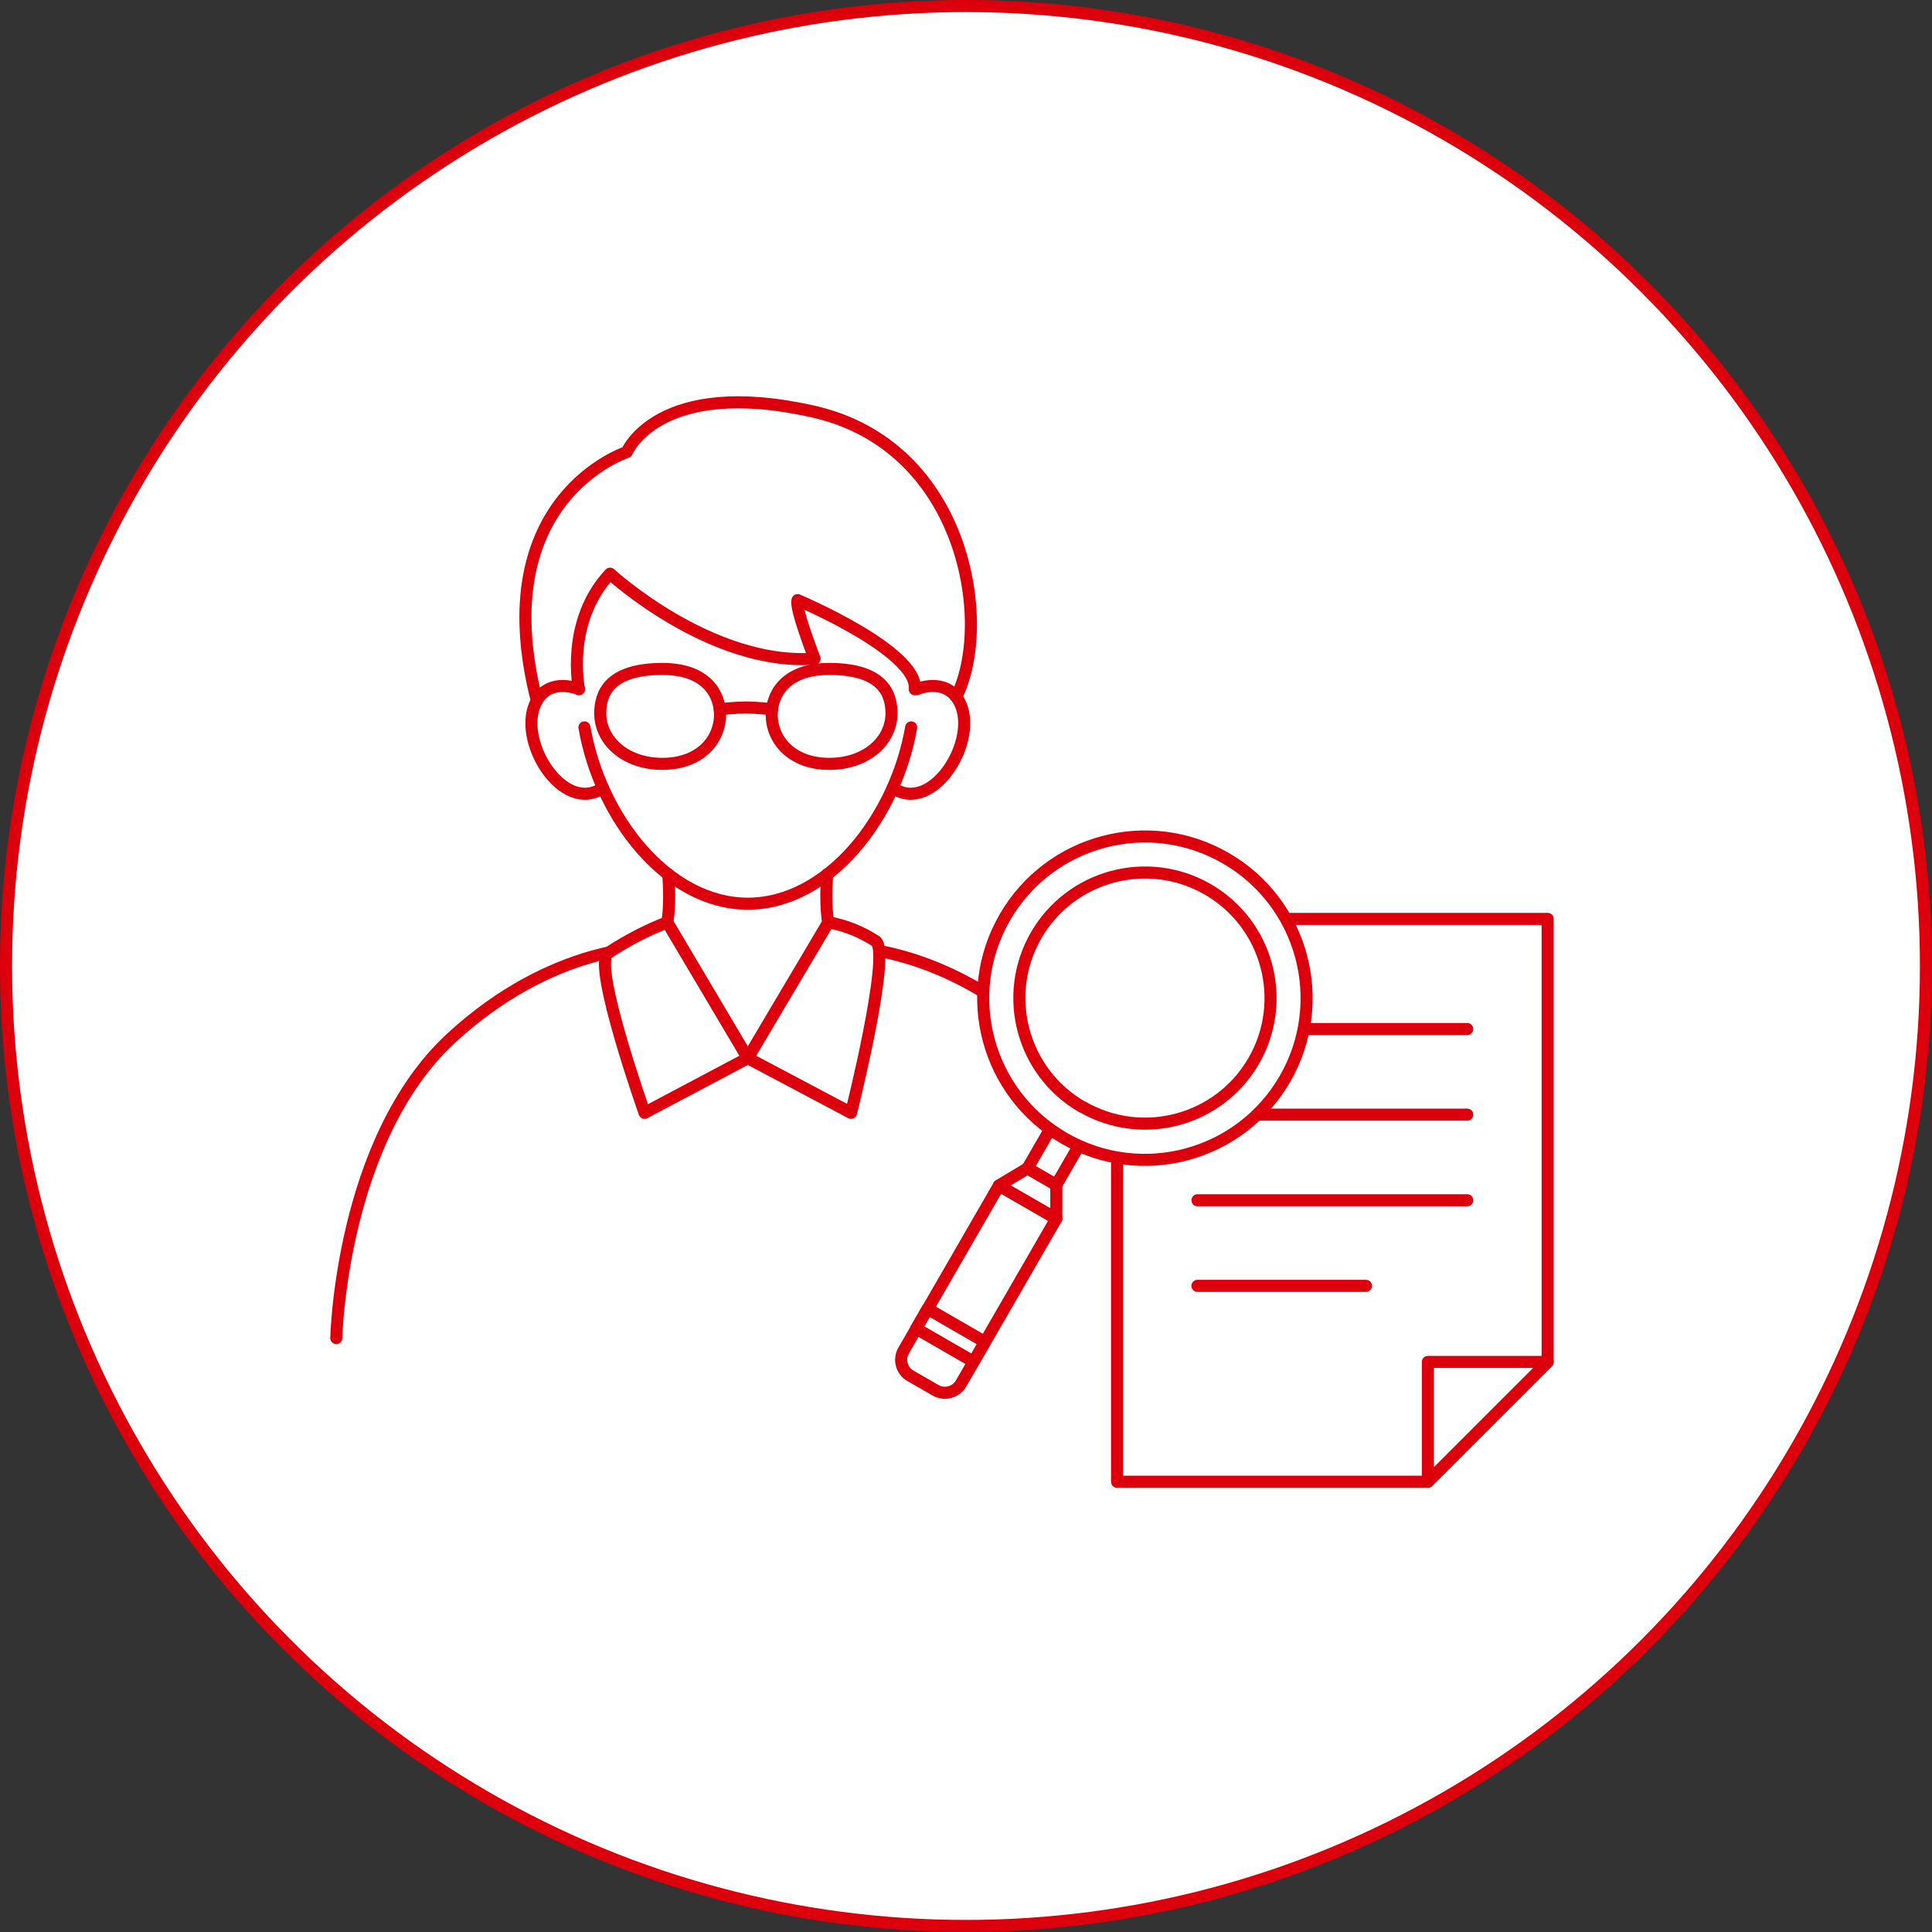 <?xml version="1.0" encoding="UTF-8"?><svg id="_レイヤー_2" xmlns="http://www.w3.org/2000/svg" xmlns:xlink="http://www.w3.org/1999/xlink" viewBox="0 0 160 160"><rect x="0" y="0" width="160" height="160" fill="#333333" stroke="none"/><defs><style>.cls-1,.cls-2,.cls-3,.cls-4{fill:none;}.cls-2{stroke-width:1px;}.cls-2,.cls-3,.cls-4{stroke:#dc000c;stroke-linecap:round;stroke-linejoin:round;}.cls-3{stroke-width:1px;}.cls-5{fill:#fff;}.cls-6{clip-path:url(#clippath);}</style><clipPath id="clippath"><rect class="cls-1" width="160" height="160"/></clipPath></defs><g id="_レイヤー_1-2"><g class="cls-6"><g id="_グループ_7730"><path id="_パス_9396" class="cls-5" d="M159.5,80c0,43.91-35.59,79.5-79.5,79.5S.5,123.9.5,80c0-43.9,35.59-79.5,79.49-79.5,43.91,0,79.5,35.59,79.5,79.5"/><circle id="_楕円形_379" class="cls-4" cx="80" cy="80" r="79.5"/><path id="_パス_9397" class="cls-5" d="M96.37,110.8c0-.17-.48-16.66-9.64-25.11-7.91-7.3-15.45-7.6-16.61-7.6h-.15c-.17,0-.33-.08-.44-.21-.83-.9-.76-3.99-.65-5.28,2.23-1.85,4.02-4.18,5.21-6.83.41.22.87.34,1.34.34.95-.04,1.85-.44,2.51-1.12,1.82-1.67,3-5.02,1.78-7.14-.04-.06-.08-.1-.12-.16,1.55-3.24,1.79-9.25-.77-14.69-2.11-4.74-6.36-8.19-11.43-9.28-12.03-2.7-15.27,2.43-15.77,3.43-1.4.55-11.55,5.1-7.57,20.86-1.08,2.13.07,5.35,1.84,6.98.67.68,1.57,1.08,2.52,1.13.47,0,.93-.12,1.34-.34,1.2,2.64,2.98,4.97,5.21,6.82.11,1.29.18,4.38-.65,5.28-.1.14-.26.22-.43.21-.35-.01-8.34-.18-16.76,7.6-9.17,8.45-9.64,24.95-9.65,25.11,0,.2.16.37.36.38,0,0,0,0,.01,0h68.16s.05,0,.07-.02c.02,0,.04,0,.07-.01.02-.01.05-.03.07-.05.02,0,.03-.02.05-.04.02-.02.03-.04.05-.07.01-.02.02-.03.03-.05,0-.03.01-.05.02-.08,0-.02,0-.04.01-.06h0"/><path id="_パス_9398" class="cls-4" d="M75.46,60.24c-1.3,7.47-6.87,14.6-13.53,14.6s-12.23-7.13-13.53-14.6"/><path id="_パス_9399" class="cls-4" d="M47.94,57.07s-2.35-1.01-3.48.96c-1.8,3.13,2.14,9.51,5.46,7.22"/><path id="_パス_9400" class="cls-4" d="M75.92,57.07s2.35-1.01,3.48.96c1.8,3.13-2.14,9.51-5.46,7.22"/><path id="_パス_9401" class="cls-4" d="M27.85,110.81s.37-16.4,9.53-24.85c8.41-7.76,16.5-7.5,16.5-7.5,2.04.01,1.46-6.06,1.46-6.06"/><path id="_パス_9402" class="cls-4" d="M96,110.81s-.37-16.4-9.53-24.85c-8.41-7.76-16.5-7.5-16.5-7.5-2.04.01-1.46-6.06-1.46-6.06"/><path id="_パス_9403" class="cls-4" d="M44.46,58.03c-4.3-16.79,7.45-20.59,7.45-20.59,0,0,2.56-6.25,15.42-3.36,12.7,2.85,14.9,17.68,11.86,23.63"/><path id="_パス_9404" class="cls-4" d="M47.95,57.07s-1.17-5.58,2.57-9.56c0,0,8.35,7.67,16.94,7.04,0,0-1.65-4.22-1.41-4.85,0,0,10,4.21,9.71,7.38"/><path id="_パス_9405" class="cls-5" d="M55.26,76.38l6.67,11.25-8.55,4.53s-4.29-12.13-3.06-13.21c1.55-1.03,3.21-1.9,4.95-2.57"/><path id="_パス_9406" class="cls-4" d="M55.26,76.38l6.67,11.25-8.55,4.53s-4.29-12.13-3.06-13.21c1.55-1.03,3.21-1.9,4.95-2.57Z"/><path id="_パス_9407" class="cls-5" d="M68.6,76.38l-6.67,11.25,8.55,4.53s3.3-13.12,2.07-14.2c-1.2-.79-2.54-1.33-3.96-1.58"/><path id="_パス_9408" class="cls-4" d="M68.6,76.38l-6.67,11.25,8.55,4.53s3.3-13.12,2.07-14.2c-1.2-.79-2.54-1.33-3.96-1.58Z"/><path id="_パス_9409" class="cls-5" d="M118.25,122.71h-25.74v-46.61h35.66v36.69l-9.92,9.92Z"/><path id="_パス_9410" class="cls-4" d="M118.25,122.71h-25.74v-46.61h35.66v36.69l-9.92,9.92Z"/><line id="_線_1045" class="cls-4" x1="99.17" y1="85.22" x2="121.51" y2="85.22"/><line id="_線_1047" class="cls-4" x1="99.17" y1="92.31" x2="121.51" y2="92.31"/><line id="_線_1049" class="cls-4" x1="99.17" y1="99.4" x2="121.51" y2="99.4"/><line id="_線_1051" class="cls-4" x1="99.17" y1="106.49" x2="113.12" y2="106.49"/><path id="_パス_9411" class="cls-5" d="M118.25,122.71v-9.92h9.92l-9.92,9.92Z"/><path id="_パス_9412" class="cls-4" d="M118.25,122.71v-9.92h9.92l-9.92,9.92Z"/><path id="_パス_9413" class="cls-5" d="M104.65,88.34c-3.13,5.43-10.08,7.29-15.51,4.15s-7.29-10.08-4.15-15.51c3.13-5.43,10.08-7.29,15.5-4.15,5.43,3.13,7.29,10.08,4.16,15.51,0,0,0,0,0,0"/><rect id="_長方形_8345" class="cls-5" x="85" y="93.86" width="5.13" height="2.75" transform="translate(-38.69 123.44) rotate(-60)"/><rect id="_長方形_8346" class="cls-2" x="85" y="93.86" width="5.13" height="2.75" transform="translate(-38.69 123.44) rotate(-60)"/><path id="_パス_9414" class="cls-5" d="M77.48,115.14l-2.08-1.2c-.74-.42-.99-1.36-.56-2.1l7.89-13.66,4.75,2.74-7.89,13.66c-.42.74-1.36.99-2.1.56,0,0,0,0,0,0"/><path id="_パス_9415" class="cls-4" d="M77.48,115.14l-2.08-1.2c-.74-.42-.99-1.36-.56-2.1l7.89-13.66,4.75,2.74-7.89,13.66c-.43.73-1.37.98-2.1.56Z"/><rect id="_長方形_8347" class="cls-5" x="77.78" y="107.83" width="1.89" height="5.48" transform="translate(-56.4 123.45) rotate(-59.99)"/><rect id="_長方形_8348" class="cls-3" x="77.78" y="107.83" width="1.89" height="5.48" transform="translate(-56.4 123.45) rotate(-59.99)"/><path id="_パス_9416" class="cls-5" d="M82.72,98.18l2.37-1.42,2.39,1.38v2.78s-4.75-2.74-4.75-2.74Z"/><path id="_パス_9417" class="cls-4" d="M82.72,98.18l2.37-1.42,2.39,1.38v2.78s-4.75-2.74-4.75-2.74Z"/><path id="_パス_9418" class="cls-5" d="M101.51,71.07c-6.4-3.7-14.59-1.5-18.29,4.9s-1.5,14.59,4.9,18.29c6.4,3.7,14.59,1.5,18.29-4.9h0c3.7-6.4,1.51-14.59-4.9-18.29,0,0,0,0,0,0M89.62,91.67c-4.97-2.87-6.68-9.23-3.81-14.21,2.87-4.97,9.23-6.68,14.21-3.81,4.97,2.87,6.68,9.23,3.81,14.21,0,0,0,0,0,0-2.87,4.97-9.23,6.67-14.2,3.8"/><path id="_パス_9419" class="cls-4" d="M101.51,71.07c-6.4-3.7-14.59-1.5-18.29,4.9s-1.5,14.59,4.9,18.29c6.4,3.7,14.59,1.5,18.29-4.9h0c3.7-6.4,1.51-14.59-4.9-18.29,0,0,0,0,0,0ZM89.62,91.67c-4.97-2.87-6.68-9.23-3.81-14.21,2.87-4.97,9.23-6.68,14.21-3.81,4.97,2.87,6.68,9.23,3.81,14.21,0,0,0,0,0,0-2.87,4.97-9.23,6.67-14.2,3.8Z"/><path id="_パス_9420" class="cls-4" d="M54.86,55.4c-4.52,0-5.15,2.15-5.15,3.68,0,2.24,2.05,4.18,5.15,4.18s4.77-1.97,4.77-4.08c0-1.53-.98-3.78-4.77-3.78Z"/><path id="_パス_9421" class="cls-4" d="M68.68,55.4c4.52,0,5.15,2.15,5.15,3.68,0,2.24-2.05,4.18-5.15,4.18s-4.77-1.97-4.77-4.08c0-1.53.99-3.78,4.77-3.78Z"/><path id="_パス_9422" class="cls-4" d="M63.94,58.73s-1.42-.14-2.17-.14-2.17.14-2.17.14"/></g></g></g></svg>